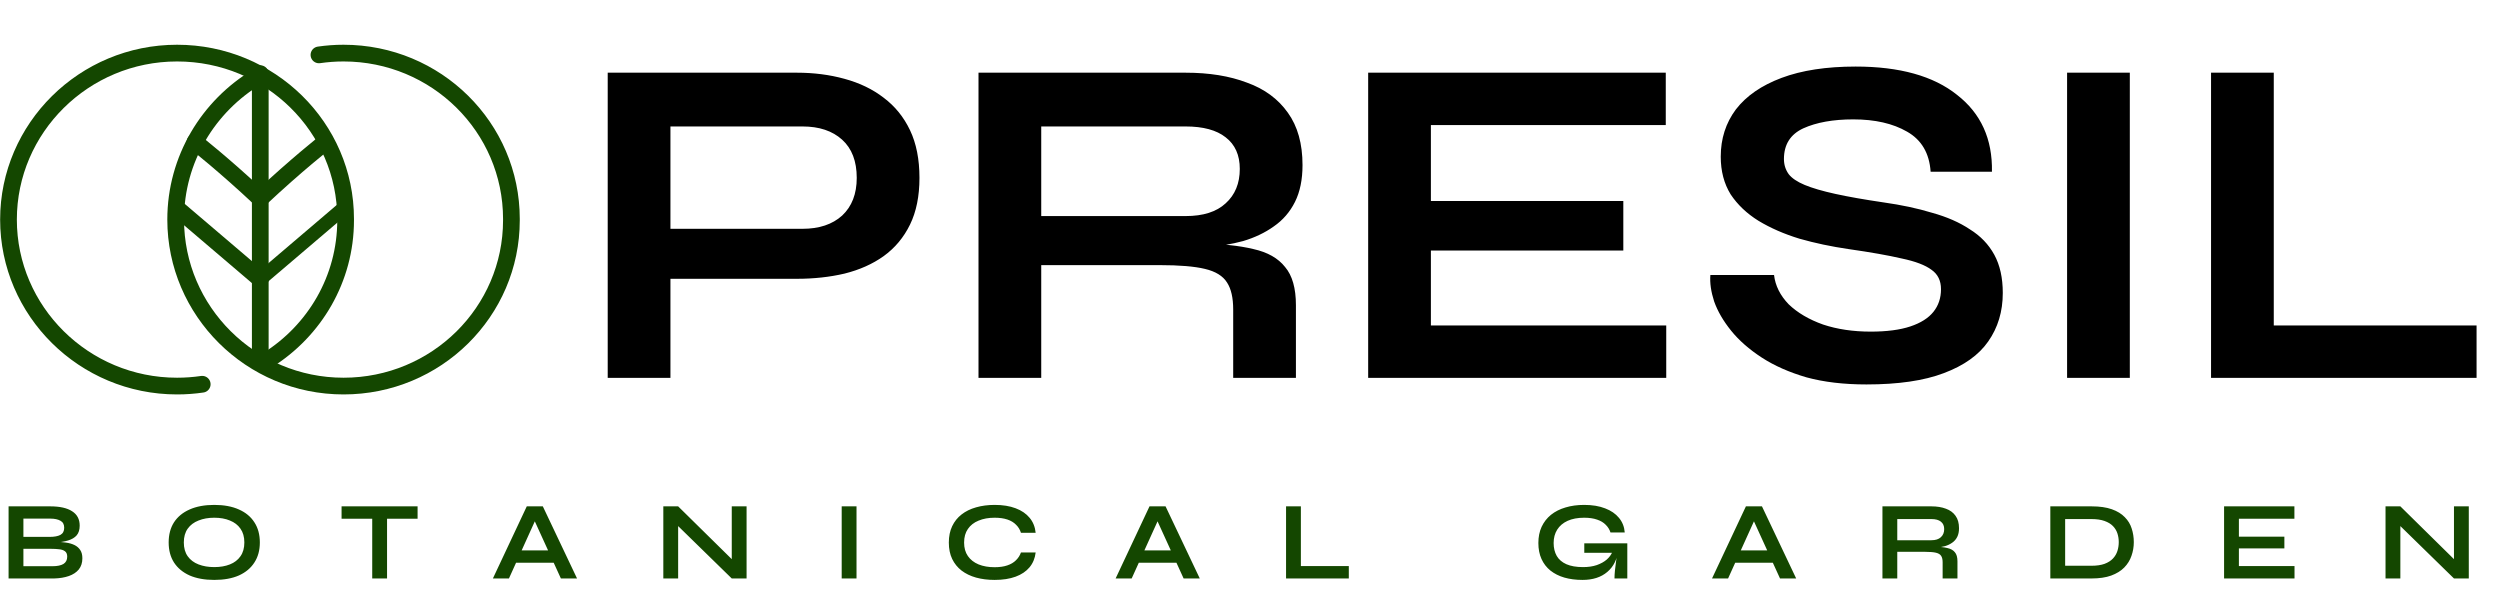 <?xml version="1.0" encoding="UTF-8"?> <svg xmlns="http://www.w3.org/2000/svg" width="2243" height="534" viewBox="0 0 2243 534" fill="none"><g clip-path="url(#clip0_12_2)"><path d="M181.434 344.744C174.07 345.83 166.522 346.385 158.851 346.385C75.319 346.385 7.619 279.162 7.619 197.019M7.619 197.019C7.619 196.596 7.619 197.441 7.619 197.019ZM7.619 197.019C7.619 114.876 75.319 47.641 158.851 47.641C242.383 47.641 310.083 114.236 310.083 196.379M310.083 196.379C310.083 196.802 310.083 197.212 310.083 197.635M310.083 196.379V197.635M310.083 196.379C310.083 196.802 310.083 197.224 310.083 197.635M310.083 197.635C310.083 250.361 282.185 296.689 240.112 323.1" stroke="#144700" stroke-width="15" stroke-linecap="round" stroke-linejoin="round"></path><path d="M161.355 189.03L233.512 250.502" stroke="#144700" stroke-width="15" stroke-linecap="round" stroke-linejoin="round"></path><path d="M174.966 127.421C174.966 127.421 200.874 147.713 233.512 178.331" stroke="#144700" stroke-width="15" stroke-linecap="round" stroke-linejoin="round"></path><path d="M305.67 189.03L233.513 250.502" stroke="#144700" stroke-width="12.396" stroke-linecap="round" stroke-linejoin="round"></path><path d="M292.059 127.421C292.059 127.421 266.151 147.713 233.513 178.331" stroke="#144700" stroke-width="15" stroke-linecap="round" stroke-linejoin="round"></path><path d="M286.161 49.246C293.361 48.196 300.731 47.641 308.224 47.641C391.401 47.641 458.836 114.239 458.836 196.385M458.836 196.385C458.836 196.808 458.836 197.218 458.836 197.641M458.836 196.385V197.641M458.836 196.385C458.836 196.808 458.836 197.23 458.836 197.641M458.836 197.641C458.836 279.787 391.401 346.385 308.224 346.385C225.046 346.385 157.612 279.159 157.612 197.013M157.612 197.013C157.612 196.59 157.612 197.435 157.612 197.013ZM157.612 197.013C157.612 142.788 186.984 95.069 230.877 68.886" stroke="#144700" stroke-width="15" stroke-linecap="round" stroke-linejoin="round"></path><path d="M233.513 66.085V325.324" stroke="#144700" stroke-width="15" stroke-linecap="round" stroke-linejoin="round"></path></g><path d="M594.746 250.137V205.282H720.001C734.953 205.282 746.801 201.333 755.546 193.434C764.292 185.253 768.664 173.968 768.664 159.581C768.664 144.629 764.292 133.204 755.546 125.305C746.801 117.406 734.953 113.457 720.001 113.457H601.517V339H545.237V65.217H714.923C730.157 65.217 744.403 67.05 757.662 70.718C771.203 74.385 782.911 80.027 792.784 87.644C802.94 95.261 810.839 104.994 816.481 116.842C822.123 128.691 824.944 142.937 824.944 159.581C824.944 175.943 822.123 189.907 816.481 201.474C810.839 213.04 802.94 222.491 792.784 229.825C782.911 236.878 771.203 242.097 757.662 245.482C744.403 248.585 730.157 250.137 714.923 250.137H594.746ZM877.915 339V65.217H1063.68C1084.84 65.217 1103.18 68.179 1118.69 74.103C1134.49 79.745 1146.76 88.773 1155.51 101.185C1164.25 113.316 1168.62 128.973 1168.62 148.156C1168.62 161.133 1166.37 172.135 1161.85 181.162C1157.34 190.189 1150.99 197.524 1142.81 203.166C1134.91 208.808 1125.74 213.181 1115.31 216.284C1104.87 219.105 1093.73 220.939 1081.88 221.785L1075.95 218.4C1095.7 218.682 1111.92 220.375 1124.62 223.478C1137.31 226.299 1146.76 231.659 1152.97 239.558C1159.46 247.175 1162.7 258.6 1162.7 273.834V339H1106.42V277.642C1106.42 267.204 1104.59 259.164 1100.92 253.522C1097.25 247.598 1090.62 243.507 1081.03 241.251C1071.72 238.994 1058.18 237.865 1040.41 237.865H934.195V339H877.915ZM934.195 193.857H1063.68C1079.48 193.857 1091.47 190.048 1099.65 182.432C1108.11 174.815 1112.34 164.518 1112.34 151.541C1112.34 139.128 1108.11 129.678 1099.65 123.189C1091.47 116.701 1079.48 113.457 1063.68 113.457H934.195V193.857ZM1283.8 224.747V292.029H1494.95V339H1227.52V65.217H1494.53V112.187H1283.8V180.316H1456.44V224.747H1283.8ZM1534.54 246.752H1591.67C1592.8 256.343 1597.17 265.088 1604.78 272.987C1612.68 280.604 1622.98 286.669 1635.68 291.183C1648.37 295.415 1662.62 297.531 1678.41 297.531C1692.8 297.531 1704.65 295.979 1713.96 292.876C1723.27 289.773 1730.18 285.4 1734.69 279.758C1739.21 274.116 1741.46 267.345 1741.46 259.446C1741.46 251.829 1738.64 246.046 1733 242.097C1727.36 237.865 1718.47 234.48 1706.34 231.941C1694.21 229.12 1678.27 226.299 1658.53 223.478C1643.01 221.221 1628.34 218.118 1614.52 214.168C1600.69 209.937 1588.42 204.577 1577.7 198.088C1567.26 191.6 1558.94 183.701 1552.74 174.392C1546.81 164.8 1543.85 153.516 1543.85 140.539C1543.85 124.459 1548.36 110.354 1557.39 98.223C1566.7 86.093 1580.38 76.642 1598.44 69.872C1616.49 63.101 1638.64 59.716 1664.87 59.716C1704.37 59.716 1734.69 68.179 1755.85 85.105C1777.29 101.749 1787.73 124.741 1787.17 154.08H1732.16C1731.03 137.436 1723.97 125.446 1711 118.112C1698.3 110.777 1682.22 107.109 1662.76 107.109C1644.7 107.109 1629.75 109.789 1617.9 115.149C1606.34 120.509 1600.55 129.678 1600.55 142.655C1600.55 147.733 1601.96 152.246 1604.78 156.196C1607.61 159.863 1612.4 163.107 1619.17 165.928C1625.94 168.749 1635.11 171.429 1646.68 173.968C1658.24 176.507 1672.63 179.046 1689.84 181.585C1705.92 183.842 1720.45 186.945 1733.42 190.895C1746.68 194.562 1757.97 199.499 1767.28 205.705C1776.87 211.629 1784.2 219.246 1789.28 228.556C1794.36 237.865 1796.9 249.291 1796.9 262.832C1796.9 279.476 1792.53 294.004 1783.78 306.417C1775.32 318.547 1762.06 327.998 1744 334.768C1726.23 341.539 1703.1 344.924 1674.61 344.924C1654.29 344.924 1636.38 342.808 1620.86 338.577C1605.35 334.063 1591.95 328.139 1580.66 320.804C1569.38 313.469 1560.21 305.429 1553.16 296.684C1546.11 287.939 1541.03 279.194 1537.93 270.448C1535.1 261.703 1533.98 253.804 1534.54 246.752ZM1854.59 65.217H1910.87V339H1854.59V65.217ZM2040.03 65.217V292.029H2221.98V339H1983.75V65.217H2040.03Z" fill="black"></path><path d="M7.7 519V454.3H45C53.667 454.3 60.233 455.767 64.7 458.7C69.233 461.567 71.5 465.867 71.5 471.6C71.5 475.267 70.6 478.167 68.8 480.3C67 482.367 64.433 483.9 61.1 484.9C57.833 485.9 53.967 486.533 49.5 486.8L49.9 486.1C53.167 486.167 56.233 486.4 59.1 486.8C62.033 487.2 64.6 487.933 66.8 489C69 490.067 70.733 491.567 72 493.5C73.267 495.367 73.9 497.833 73.9 500.9C73.9 504.9 72.833 508.233 70.7 510.9C68.567 513.5 65.6 515.467 61.8 516.8C58 518.133 53.6 518.867 48.6 519H7.7ZM21 508H47.2C51.4 508 54.633 507.333 56.9 506C59.167 504.6 60.3 502.4 60.3 499.4C60.3 497.2 59.633 495.6 58.3 494.6C56.967 493.6 55.2 493 53 492.8C50.8 492.533 48.433 492.4 45.9 492.4H21V508ZM21 481.7H44.5C48.7 481.7 51.933 481.1 54.2 479.9C56.467 478.633 57.6 476.5 57.6 473.5C57.6 470.5 56.467 468.4 54.2 467.2C51.933 465.933 48.933 465.3 45.2 465.3H21V481.7ZM192.227 520.3C183.627 520.3 176.261 518.967 170.127 516.3C164.061 513.567 159.394 509.7 156.127 504.7C152.927 499.7 151.327 493.7 151.327 486.7C151.327 479.633 152.927 473.6 156.127 468.6C159.394 463.6 164.061 459.767 170.127 457.1C176.261 454.367 183.627 453 192.227 453C200.894 453 208.261 454.367 214.327 457.1C220.394 459.767 225.027 463.6 228.227 468.6C231.494 473.6 233.127 479.633 233.127 486.7C233.127 493.7 231.494 499.7 228.227 504.7C225.027 509.7 220.394 513.567 214.327 516.3C208.261 518.967 200.894 520.3 192.227 520.3ZM192.227 508.8C197.561 508.8 202.227 508 206.227 506.4C210.294 504.8 213.461 502.367 215.727 499.1C218.061 495.833 219.227 491.7 219.227 486.7C219.227 481.7 218.061 477.567 215.727 474.3C213.461 471.033 210.294 468.6 206.227 467C202.227 465.333 197.561 464.5 192.227 464.5C186.961 464.5 182.261 465.333 178.127 467C173.994 468.6 170.761 471.033 168.427 474.3C166.094 477.567 164.927 481.7 164.927 486.7C164.927 491.7 166.094 495.833 168.427 499.1C170.761 502.367 173.994 504.8 178.127 506.4C182.261 508 186.961 508.8 192.227 508.8ZM306.457 454.3H374.657V465.4H306.457V454.3ZM333.957 464H347.257V519H333.957V464ZM458.323 504.9V493.8H501.123V504.9H458.323ZM442.223 519L472.623 454.3H487.023L517.723 519H503.223L476.623 460.7H483.023L456.623 519H442.223ZM660.73 505.8L656.53 507.5V454.3H669.83V519H656.53L604.23 467.9L608.43 466.2V519H595.13V454.3H608.43L660.73 505.8ZM755.166 454.3H768.466V519H755.166V454.3ZM929.188 495.7C928.588 500.9 926.755 505.333 923.688 509C920.622 512.667 916.455 515.467 911.188 517.4C905.922 519.333 899.655 520.3 892.388 520.3C886.322 520.3 880.755 519.6 875.688 518.2C870.688 516.8 866.355 514.7 862.688 511.9C859.088 509.1 856.288 505.633 854.288 501.5C852.288 497.3 851.288 492.4 851.288 486.8C851.288 481.2 852.288 476.3 854.288 472.1C856.288 467.9 859.088 464.4 862.688 461.6C866.355 458.733 870.688 456.6 875.688 455.2C880.755 453.733 886.322 453 892.388 453C899.655 453 905.922 454 911.188 456C916.522 458 920.722 460.867 923.788 464.6C926.855 468.267 928.655 472.733 929.188 478H915.988C915.122 475.2 913.655 472.8 911.588 470.8C909.588 468.733 906.988 467.167 903.788 466.1C900.588 465.033 896.788 464.5 892.388 464.5C886.922 464.5 882.122 465.367 877.988 467.1C873.855 468.767 870.655 471.267 868.388 474.6C866.122 477.867 864.988 481.933 864.988 486.8C864.988 491.6 866.122 495.633 868.388 498.9C870.655 502.167 873.855 504.667 877.988 506.4C882.122 508.067 886.922 508.9 892.388 508.9C896.788 508.9 900.555 508.367 903.688 507.3C906.888 506.233 909.488 504.7 911.488 502.7C913.555 500.7 915.055 498.367 915.988 495.7H929.188ZM1017.04 504.9V493.8H1059.84V504.9H1017.04ZM1000.94 519L1031.34 454.3H1045.74L1076.44 519H1061.94L1035.34 460.7H1041.74L1015.34 519H1000.94ZM1167.15 454.3V507.9H1210.15V519H1153.85V454.3H1167.15ZM1419.82 520.3C1413.82 520.3 1408.39 519.6 1403.52 518.2C1398.72 516.8 1394.56 514.7 1391.02 511.9C1387.56 509.1 1384.89 505.633 1383.02 501.5C1381.16 497.367 1380.22 492.6 1380.22 487.2C1380.22 481.733 1381.19 476.9 1383.12 472.7C1385.12 468.433 1387.92 464.833 1391.52 461.9C1395.19 458.967 1399.52 456.767 1404.52 455.3C1409.59 453.767 1415.19 453 1421.32 453C1428.59 453 1434.86 454.033 1440.12 456.1C1445.39 458.1 1449.52 460.933 1452.52 464.6C1455.59 468.267 1457.32 472.633 1457.72 477.7H1444.92C1444.06 475.033 1442.62 472.733 1440.62 470.8C1438.69 468.8 1436.12 467.267 1432.92 466.2C1429.72 465.067 1425.86 464.5 1421.32 464.5C1415.52 464.5 1410.56 465.433 1406.42 467.3C1402.36 469.167 1399.26 471.8 1397.12 475.2C1394.99 478.6 1393.92 482.6 1393.92 487.2C1393.92 491.667 1394.86 495.533 1396.72 498.8C1398.59 502 1401.46 504.467 1405.32 506.2C1409.26 507.933 1414.26 508.8 1420.32 508.8C1424.99 508.8 1429.09 508.2 1432.62 507C1436.22 505.733 1439.22 504.067 1441.62 502C1444.02 499.867 1445.72 497.5 1446.72 494.9L1451.92 493C1451.06 501.6 1447.79 508.3 1442.12 513.1C1436.52 517.9 1429.09 520.3 1419.82 520.3ZM1448.52 519C1448.52 516.933 1448.66 514.567 1448.92 511.9C1449.19 509.167 1449.52 506.433 1449.92 503.7C1450.32 500.9 1450.69 498.333 1451.02 496H1421.42V487.5H1460.02V519H1448.52ZM1552.13 504.9V493.8H1594.93V504.9H1552.13ZM1536.03 519L1566.43 454.3H1580.83L1611.53 519H1597.03L1570.43 460.7H1576.83L1550.43 519H1536.03ZM1688.93 519V454.3H1732.83C1737.83 454.3 1742.17 455 1745.83 456.4C1749.57 457.733 1752.47 459.867 1754.53 462.8C1756.6 465.667 1757.63 469.367 1757.63 473.9C1757.63 476.967 1757.1 479.567 1756.03 481.7C1754.97 483.833 1753.47 485.567 1751.53 486.9C1749.67 488.233 1747.5 489.267 1745.03 490C1742.57 490.667 1739.93 491.1 1737.13 491.3L1735.73 490.5C1740.4 490.567 1744.23 490.967 1747.23 491.7C1750.23 492.367 1752.47 493.633 1753.93 495.5C1755.47 497.3 1756.23 500 1756.23 503.6V519H1742.93V504.5C1742.93 502.033 1742.5 500.133 1741.63 498.8C1740.77 497.4 1739.2 496.433 1736.93 495.9C1734.73 495.367 1731.53 495.1 1727.33 495.1H1702.23V519H1688.93ZM1702.23 484.7H1732.83C1736.57 484.7 1739.4 483.8 1741.33 482C1743.33 480.2 1744.33 477.767 1744.33 474.7C1744.33 471.767 1743.33 469.533 1741.33 468C1739.4 466.467 1736.57 465.7 1732.83 465.7H1702.23V484.7ZM1876.55 454.3C1883.82 454.3 1889.88 455.167 1894.75 456.9C1899.62 458.633 1903.48 461 1906.35 464C1909.28 466.933 1911.35 470.333 1912.55 474.2C1913.82 478.067 1914.45 482.133 1914.45 486.4C1914.45 490.667 1913.75 494.767 1912.35 498.7C1911.02 502.633 1908.85 506.133 1905.85 509.2C1902.92 512.2 1899.02 514.6 1894.15 516.4C1889.35 518.133 1883.48 519 1876.55 519H1839.55V454.3H1876.55ZM1852.85 507.6H1876.25C1881.05 507.6 1885.02 507.033 1888.15 505.9C1891.35 504.7 1893.88 503.1 1895.75 501.1C1897.62 499.1 1898.95 496.833 1899.75 494.3C1900.55 491.767 1900.95 489.133 1900.95 486.4C1900.95 483.667 1900.55 481.067 1899.75 478.6C1898.95 476.133 1897.62 473.933 1895.75 472C1893.88 470.067 1891.35 468.533 1888.15 467.4C1885.02 466.267 1881.05 465.7 1876.25 465.7H1852.85V507.6ZM2008.74 492V507.9H2058.64V519H1995.44V454.3H2058.54V465.4H2008.74V481.5H2049.54V492H2008.74ZM2205.9 505.8L2201.7 507.5V454.3H2215V519H2201.7L2149.4 467.9L2153.6 466.2V519H2140.3V454.3H2153.6L2205.9 505.8Z" fill="#144700"></path><defs><clipPath id="clip0_12_2"><rect width="467.318" height="314.81" fill="white" transform="translate(0.182 38.963)"></rect></clipPath></defs></svg> 